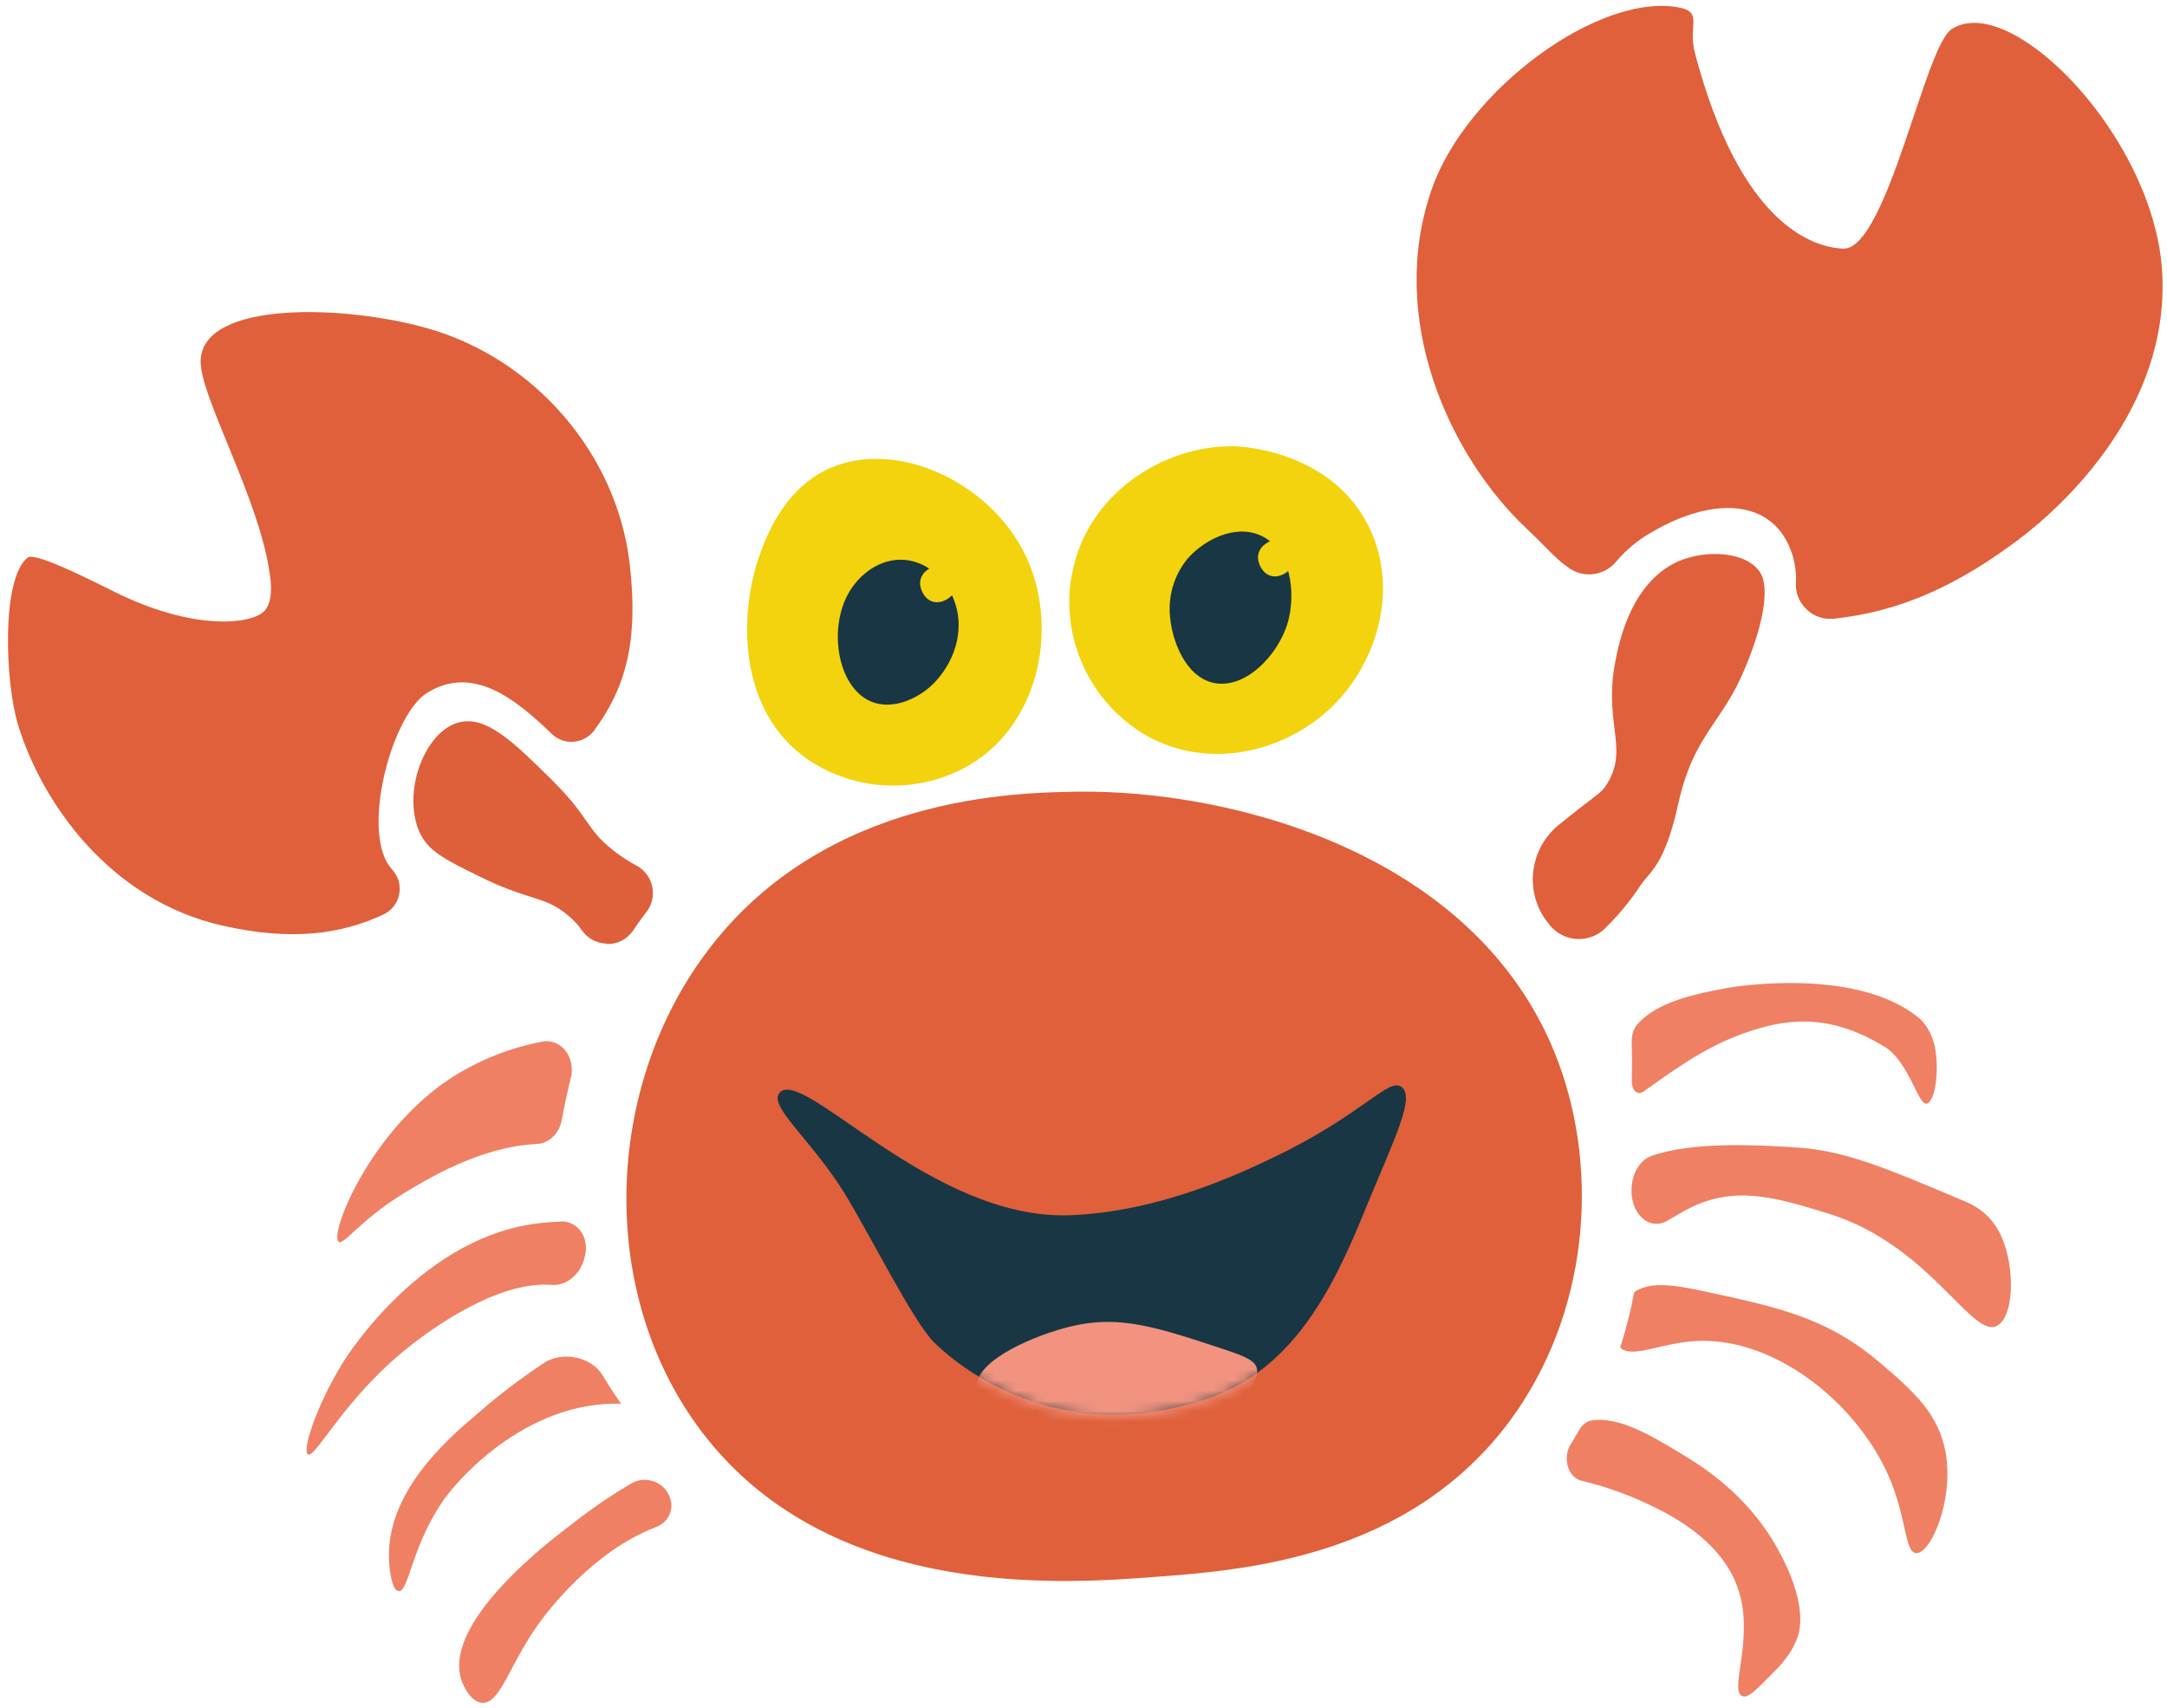 <svg xmlns="http://www.w3.org/2000/svg" width="208" height="164" viewBox="0 0 208 164" fill="none"><path d="M56.185 89.124C57.022 90.293 58.634 90.562 59.803 89.74C60.056 89.567 60.277 89.346 60.451 89.077C60.846 88.492 61.256 87.908 61.699 87.339V87.307C62.599 86.186 62.41 84.558 61.288 83.673C61.177 83.579 61.051 83.5 60.925 83.436C60.119 83.01 59.345 82.504 58.618 81.935C55.837 79.755 56.406 78.823 52.677 75.11C49.106 71.571 46.563 69.059 44.145 69.707C41.001 70.544 38.9 76.516 40.78 80.008C41.57 81.477 43.103 82.236 46.184 83.768C51.05 86.186 52.456 85.553 54.905 87.686C55.395 88.097 55.821 88.571 56.185 89.108" fill="#EF8064"></path><path d="M58.144 90.593C57.259 90.546 56.422 90.119 55.869 89.345C55.521 88.84 55.11 88.397 54.652 88.002C53.356 86.865 52.377 86.564 50.892 86.091C49.691 85.711 48.19 85.222 46.01 84.147C42.866 82.599 41.286 81.809 40.432 80.229C39.406 78.317 39.421 75.473 40.496 72.977C41.333 71.049 42.613 69.738 44.035 69.359C46.673 68.664 49.296 71.255 52.946 74.857C54.81 76.706 55.632 77.891 56.295 78.838C56.975 79.802 57.496 80.576 58.871 81.651C59.582 82.204 60.324 82.694 61.114 83.12C61.272 83.199 61.414 83.294 61.541 83.405C62.157 83.894 62.568 84.605 62.647 85.395C62.742 86.185 62.52 86.96 62.031 87.591L61.999 87.623C61.588 88.16 61.161 88.745 60.782 89.329C60.577 89.63 60.324 89.882 60.04 90.088C59.471 90.499 58.807 90.672 58.16 90.625L58.144 90.593Z" fill="#DE603B"></path><path d="M54.794 103.47C55.158 101.953 54.383 100.421 53.072 100.057C52.756 99.963 52.408 99.947 52.077 100.01C48.948 100.579 45.915 101.795 43.118 103.612C35.487 108.716 31.648 118.369 32.485 119.207C32.943 119.665 34.476 117.2 38.726 114.593C40.922 113.25 46.12 110.074 51.524 109.837C52.677 109.79 53.688 108.826 53.925 107.515C54.178 106.156 54.462 104.813 54.794 103.47Z" fill="#EF8064"></path><path d="M52.583 100.373C52.441 100.373 52.298 100.373 52.156 100.405C49.059 100.958 46.089 102.159 43.34 103.944C36.199 108.731 32.675 117.231 32.754 118.796C32.975 118.638 33.323 118.322 33.655 118.006C34.65 117.089 36.167 115.715 38.521 114.261C40.749 112.887 45.978 109.679 51.508 109.442C52.488 109.411 53.341 108.573 53.531 107.436C53.768 106.077 54.068 104.718 54.4 103.375C54.716 102.064 54.068 100.737 52.946 100.421C52.82 100.389 52.693 100.357 52.567 100.357L52.583 100.373Z" fill="#EF8064"></path><path d="M56.059 120.897C56.596 119.333 55.901 117.737 54.526 117.358C54.305 117.295 54.068 117.263 53.831 117.279C53.025 117.311 52.362 117.374 51.951 117.421C40.733 118.543 33.402 130.013 32.897 130.851C30.416 134.864 28.962 139.272 29.563 139.635C30.29 140.078 33.181 133.948 39.69 128.971C41.033 127.944 47.543 122.967 52.899 123.362C54.194 123.488 55.506 122.556 55.98 121.15L56.075 120.913L56.059 120.897Z" fill="#EF8064"></path><path d="M54.021 117.674C54.021 117.674 53.91 117.674 53.847 117.674C53.136 117.69 52.52 117.753 52.125 117.8H51.982C40.796 118.938 33.529 130.566 33.212 131.056C30.985 134.643 29.879 138.024 29.8 139.082C30.1 138.766 30.606 138.103 31.095 137.455C32.691 135.322 35.377 131.767 39.438 128.655C44.572 124.72 49.36 122.698 52.915 122.967C54.021 123.077 55.174 122.24 55.601 121.008L55.695 120.771C55.932 120.044 55.901 119.285 55.585 118.685C55.332 118.211 54.921 117.879 54.431 117.737C54.305 117.705 54.163 117.674 54.021 117.674Z" fill="#EF8064"></path><path d="M59.55 134.675C58.949 133.837 58.412 132.984 57.891 132.115C56.99 130.551 54.762 129.824 52.914 130.503C52.693 130.582 52.487 130.677 52.298 130.804C50.023 132.305 47.874 133.932 45.883 135.686C42.928 138.166 36.94 143.349 37.351 149.953C37.351 150.174 37.525 152.654 38.252 152.765C39.279 152.891 39.516 148.104 42.897 143.586C43.26 143.096 49.501 134.99 58.775 134.769C59.076 134.769 59.344 134.769 59.629 134.769C59.597 134.722 59.566 134.675 59.55 134.675Z" fill="#EF8064"></path><path d="M54.603 130.646C54.082 130.614 53.545 130.693 53.055 130.867C52.865 130.946 52.676 131.025 52.502 131.135C50.243 132.605 48.11 134.248 46.151 135.97C43.512 138.182 37.334 143.364 37.745 149.921C37.808 151.011 38.061 152.149 38.298 152.354C38.504 152.181 38.82 151.264 39.104 150.458C39.72 148.673 40.636 145.955 42.596 143.349C42.864 142.985 49.279 134.611 58.774 134.374C58.806 134.374 58.838 134.374 58.869 134.374C58.411 133.695 57.969 133.016 57.558 132.305C56.989 131.309 55.836 130.709 54.603 130.63V130.646Z" fill="#EF8064"></path><path d="M64.053 143.254C63.326 142.132 61.825 141.753 60.672 142.385C58.697 143.538 56.801 144.834 55.016 146.24C52.962 147.772 42.123 155.925 44.382 161.565C44.461 161.755 45.109 163.335 46.199 163.477C48.001 163.73 48.838 159.859 51.776 155.798C52.44 154.882 56.864 148.926 62.963 146.619C64.195 146.161 64.78 144.834 64.243 143.633C64.195 143.522 64.132 143.412 64.069 143.301L64.037 143.254H64.053Z" fill="#EF8064"></path><path d="M61.983 142.479C61.603 142.463 61.208 142.542 60.861 142.732C58.901 143.869 57.021 145.165 55.252 146.555C47.194 152.607 43.371 158.026 44.729 161.439C44.935 161.976 45.519 163.019 46.246 163.113C47.083 163.224 47.794 161.881 48.79 160.032C49.469 158.768 50.307 157.173 51.46 155.577C52.645 153.95 56.942 148.483 62.836 146.271C63.341 146.081 63.72 145.734 63.926 145.26C64.131 144.802 64.115 144.28 63.91 143.79C63.863 143.696 63.815 143.601 63.768 143.522L63.72 143.443C63.325 142.858 62.662 142.511 61.998 142.479H61.983Z" fill="#EF8064"></path><path d="M171.49 150.427C168.615 143.996 163.622 140.916 161.141 139.43C158.361 137.771 155.454 136.018 152.831 136.365C152.294 136.444 151.82 136.823 151.535 137.361C151.298 137.787 151.046 138.214 150.793 138.625L150.761 138.672C150.145 139.667 150.303 141.058 151.093 141.785C151.298 141.974 151.535 142.1 151.788 142.164C153.526 142.574 155.232 143.143 156.907 143.838C159.609 145.023 165.455 147.615 166.987 153.05C168.251 157.568 166.024 162.213 167.193 162.83C167.793 163.146 168.741 162.055 170.037 160.76C170.811 160.001 172.106 158.69 172.628 156.905C172.817 156.178 173.197 154.25 171.506 150.411" fill="#EF8064"></path><path d="M153.81 136.729C153.494 136.713 153.179 136.729 152.878 136.76C152.483 136.824 152.104 137.124 151.867 137.566C151.599 138.04 151.361 138.467 151.109 138.862V138.893C150.572 139.731 150.698 140.916 151.346 141.516C151.504 141.658 151.678 141.753 151.867 141.801C153.605 142.211 155.343 142.796 157.034 143.507C159.877 144.755 165.771 147.362 167.335 152.971C168.062 155.546 167.682 158.153 167.398 160.049C167.24 161.076 167.066 162.372 167.335 162.514C167.604 162.656 168.552 161.708 169.247 160.997C169.405 160.839 169.563 160.681 169.737 160.507C170.479 159.765 171.743 158.517 172.217 156.826C172.628 155.293 172.249 153.192 171.111 150.601C168.22 144.155 163.101 141.09 160.92 139.778C158.519 138.34 156.054 136.855 153.795 136.729H153.81Z" fill="#EF8064"></path><path d="M186.768 139.572C186.136 135.717 183.561 133.505 180.575 130.946C175.44 126.522 170.779 125.526 163.337 123.931C160.336 123.283 158.281 123.093 156.86 124.057C156.528 125.858 156.07 127.643 155.517 129.381C156.686 130.487 159.419 128.907 162.895 128.749C170.305 128.402 178.157 134.627 181.27 141.689C183.055 145.766 182.803 149.052 183.924 149.115C185.315 149.194 187.527 144.122 186.768 139.572Z" fill="#EF8064"></path><path d="M191.903 118.322C190.876 116.331 189.281 115.62 188.506 115.304C180.891 112.081 177.068 110.47 172.422 110.169C168.978 109.948 162.5 109.553 158.487 110.991C157.318 111.418 156.528 112.887 156.607 114.467V114.53C156.686 116.331 157.855 117.658 159.23 117.485C159.498 117.453 159.751 117.358 159.988 117.232C160.715 116.821 161.442 116.363 162.137 116.015C166.545 113.772 170.542 114.988 175.456 116.505C185.615 119.618 189.565 129.303 191.967 127.091C193.42 125.764 193.341 121.071 191.919 118.322" fill="#EF8064"></path><path d="M167.967 114.404C170.4 114.53 172.881 115.288 175.551 116.11C181.27 117.864 184.968 121.577 187.669 124.278C189.786 126.395 190.924 127.486 191.682 126.775C192.978 125.59 192.899 121.087 191.556 118.48C190.576 116.568 189.012 115.92 188.349 115.636C180.781 112.429 176.989 110.833 172.391 110.533C168.947 110.327 162.548 109.916 158.614 111.323C157.618 111.686 156.923 113.013 156.986 114.404V114.483C157.034 115.383 157.381 116.189 157.934 116.663C158.298 116.979 158.724 117.105 159.151 117.058C159.356 117.026 159.562 116.963 159.767 116.852C160.02 116.71 160.257 116.568 160.51 116.426C160.984 116.157 161.458 115.873 161.932 115.636C163.986 114.593 165.961 114.277 167.951 114.388L167.967 114.404Z" fill="#EF8064"></path><path d="M185.741 100.564C185.425 99.205 184.808 98.162 183.987 97.577C177.825 92.743 165.959 94.828 165.959 94.828C161.062 95.681 158.66 96.677 157.159 98.352C156.811 98.731 156.606 99.379 156.622 99.963C156.654 101.211 156.654 102.459 156.622 103.739C156.622 104.561 157.017 105.082 157.522 104.908C157.586 104.893 157.665 104.845 157.728 104.814C159.987 103.265 163.384 100.548 167.713 99.094C171.031 97.972 175.297 97.056 180.89 100.5C183.465 102.096 184.176 106.741 185.14 105.856C185.851 105.224 186.104 102.444 185.725 100.564" fill="#EF8064"></path><path d="M173.765 94.828C169.61 94.607 166.087 95.207 166.023 95.207C161.299 96.029 158.898 96.993 157.444 98.604C157.16 98.92 156.986 99.457 157.002 99.931C157.034 101.18 157.034 102.459 157.002 103.739C157.002 104.15 157.113 104.419 157.239 104.513C157.271 104.545 157.318 104.561 157.397 104.529C157.429 104.529 157.476 104.498 157.508 104.482C157.855 104.245 158.234 103.976 158.645 103.676C160.857 102.112 163.891 99.963 167.588 98.699C171.348 97.435 175.582 96.74 181.096 100.137C182.566 101.038 183.435 102.823 184.083 104.134C184.351 104.671 184.699 105.382 184.888 105.54C185.41 105.051 185.726 102.507 185.346 100.627C185.046 99.379 184.493 98.399 183.751 97.877H183.735C181.049 95.745 177.178 95.002 173.75 94.812L173.765 94.828Z" fill="#EF8064"></path><path d="M168.646 55.234C167.524 53.401 163.827 53.133 161.22 54.286C156.844 56.23 155.706 62.107 155.422 63.64C154.3 69.454 156.781 71.871 154.6 75.458C153.905 76.579 153.605 76.453 150.003 79.408L149.845 79.534C147.143 81.762 146.748 85.775 148.976 88.477C149.007 88.508 149.023 88.54 149.055 88.571L149.118 88.65C150.255 89.993 152.278 90.151 153.621 89.014C153.652 88.982 153.684 88.966 153.7 88.935C155.011 87.671 156.18 86.249 157.176 84.732C158.139 83.342 159.403 82.883 160.699 77.069C162.152 70.576 164.744 69.359 166.861 64.635C168.883 60.069 169.452 56.577 168.646 55.234Z" fill="#EF8064"></path><path d="M151.362 90.152C151.362 90.152 151.299 90.152 151.267 90.152C150.319 90.073 149.45 89.63 148.818 88.903L148.755 88.824C148.755 88.824 148.707 88.761 148.676 88.73C147.522 87.339 146.985 85.585 147.159 83.784C147.333 81.983 148.202 80.372 149.592 79.218L149.75 79.092C151.125 77.97 152.041 77.275 152.642 76.817C153.637 76.058 153.874 75.885 154.269 75.237C155.391 73.404 155.201 71.871 154.964 69.928C154.759 68.206 154.522 66.247 155.043 63.545C156.196 57.257 158.961 54.839 161.063 53.907C163.764 52.722 167.714 52.943 168.978 55.013C169.895 56.53 169.215 60.275 167.225 64.777C166.419 66.594 165.534 67.906 164.681 69.17C163.29 71.224 161.979 73.183 161.094 77.148C160.036 81.936 158.946 83.2 158.077 84.227C157.871 84.464 157.682 84.685 157.508 84.938C156.497 86.486 155.312 87.924 153.984 89.204C153.937 89.235 153.905 89.267 153.89 89.298C153.179 89.899 152.294 90.199 151.378 90.152H151.362Z" fill="#DF603B"></path><path d="M37.099 82.725C34.918 78.633 37.794 68.442 41.049 66.483C45.378 63.876 49.375 66.989 52.946 70.449C54.036 71.508 55.758 71.476 56.817 70.386C56.911 70.291 56.99 70.196 57.054 70.101C59.961 66.136 61.335 61.743 60.435 54.096C59.202 43.574 51.303 34.41 40.97 31.503C33.038 29.259 19.498 28.849 19.261 34.584C19.119 37.996 24.965 47.903 25.928 55.329C26.134 56.846 25.976 57.952 25.423 58.615C24.301 59.895 19.056 60.606 11.725 57.177C9.781 56.261 3.43 52.896 2.64 53.543C0.112 55.597 0.475 65.535 1.755 69.675C3.999 76.927 10.413 86.422 21.425 88.887C28.109 90.388 32.817 89.661 36.814 87.797C38.173 87.149 38.742 85.538 38.11 84.179C37.999 83.958 37.873 83.768 37.715 83.579C37.478 83.31 37.273 83.025 37.099 82.725Z" fill="#DF603B"></path><path d="M207.435 25.625C206.408 12.97 193.026 -0.665 187.449 2.858C184.842 4.517 181.239 24.14 176.958 23.966C173.719 23.84 166.862 21.202 162.627 5.118C161.932 2.463 163.323 1.262 161.348 0.836C153.716 -0.823 140.824 8.641 137.522 18.231C133.54 29.733 138.422 42.926 146.591 50.636C148.613 52.532 149.419 53.607 150.809 54.523C152.2 55.392 154.017 55.092 155.044 53.828C155.976 52.738 157.066 51.821 158.298 51.094C164.476 47.366 170.511 47.698 172.202 53.433C172.423 54.254 172.518 55.108 172.471 55.945C172.392 57.715 173.766 59.231 175.536 59.31C175.694 59.31 175.836 59.31 175.994 59.31C182.946 58.584 188.476 55.724 194.1 51.426C196.849 49.309 208.541 39.671 207.403 25.641" fill="#DF603B"></path><path d="M175.519 59.421C174.65 59.373 173.845 58.994 173.244 58.346C172.644 57.699 172.344 56.845 172.375 55.961C172.423 55.123 172.328 54.286 172.107 53.48C171.49 51.363 170.258 49.925 168.473 49.23C165.834 48.203 162.137 48.93 158.361 51.205C157.129 51.916 156.054 52.832 155.122 53.922C154.063 55.218 152.183 55.534 150.746 54.633C149.813 54.017 149.15 53.354 148.218 52.406C147.744 51.916 147.191 51.379 146.511 50.731C139.117 43.763 133.113 30.602 137.411 18.215C140.744 8.562 153.716 -0.902 161.347 0.757C162.611 1.041 162.579 1.673 162.516 2.621C162.469 3.269 162.421 4.075 162.69 5.102C167.067 21.707 174.113 23.761 176.925 23.872C179.39 23.966 181.76 16.92 183.656 11.248C185.062 7.077 186.263 3.474 187.353 2.779C188.759 1.894 190.703 2.021 192.978 3.158C199.235 6.287 206.739 16.272 207.498 25.61C208.604 39.245 197.56 48.867 194.163 51.489C187.89 56.292 182.282 58.741 176.009 59.405C175.851 59.405 175.693 59.421 175.535 59.405C175.535 59.405 175.519 59.405 175.503 59.405L175.519 59.421Z" fill="#DF603B"></path><path d="M103.409 76.01C97.626 76.105 79.394 76.326 68.097 91.052C58.38 103.707 57.306 122.509 66.201 135.843C78.224 153.839 101.861 152.085 110.787 151.406C119.351 150.774 135.261 149.573 145.009 136.302C152.419 126.174 153.541 112.713 149.607 102.064C142.197 81.983 118.292 75.805 103.393 76.01" fill="#DF603B"></path><path d="M72.932 53.243C70.957 58.71 70.672 68.158 77.53 72.913C82.175 76.058 88.194 76.263 93.045 73.466C99.918 69.39 101.703 59.91 98.338 53.132C94.862 46.149 85.966 42.167 79.662 44.948C75.239 46.907 73.548 51.521 72.932 53.259" fill="#F3D30D"></path><path d="M102.872 55.155C101.766 61.317 104.642 67.51 110.061 70.639C116.27 74.099 123.649 72.045 127.994 67.716C132.338 63.387 134.408 56.087 131.153 50.115C127.33 43.1 118.814 42.847 118.403 42.847C111.53 42.752 104.262 47.54 102.888 55.155" fill="#F3D30D"></path><path d="M87.358 53.828C84.862 53.338 82.665 54.934 81.575 56.735C79.537 60.037 80.264 65.504 83.218 67.163C85.335 68.348 87.879 67.194 89.333 65.883C91.055 64.335 92.651 61.333 91.766 58.204C91.165 56.04 89.475 54.239 87.342 53.828" fill="#183643"></path><path d="M113.963 53.67C112.668 55.266 112.083 57.304 112.32 59.342C112.526 61.475 113.742 64.919 116.428 65.551C119.462 66.262 122.701 62.928 123.617 59.737C124.407 56.972 123.917 52.69 120.963 51.395C118.482 50.304 115.496 51.884 113.963 53.67Z" fill="#183643"></path><path d="M74.828 104.924C73.722 106.204 77.862 109.395 81.069 114.577C83.408 118.369 87.642 126.869 89.633 128.86C90.502 129.713 100.471 139.636 116.129 134.2C124.945 131.135 128.658 121.956 131.375 115.32C133.951 109.079 135.831 105.319 134.519 104.355C133.271 103.439 130.822 106.978 122.48 111.007C119.194 112.587 111.373 116.363 102.636 116.679C89.364 117.137 77.04 102.333 74.813 104.924" fill="#183643"></path><path d="M121.263 52.374C120.868 52.769 120.678 53.259 120.773 53.765C120.852 54.286 121.247 55.139 122.084 55.313C123.032 55.503 124.044 54.697 124.312 53.907C124.549 53.227 124.375 52.169 123.459 51.837C122.669 51.553 121.753 51.932 121.279 52.374" fill="#F3D30D"></path><path d="M88.827 54.855C88.432 55.25 88.243 55.74 88.338 56.245C88.417 56.767 88.812 57.62 89.649 57.794C90.597 57.983 91.608 57.177 91.877 56.387C92.114 55.708 91.94 54.649 91.023 54.318C90.234 54.033 89.317 54.412 88.843 54.855" fill="#F3D30D"></path><mask id="mask0_586_528" style="mask-type:luminance" maskUnits="userSpaceOnUse" x="74" y="104" width="61" height="33"><path d="M122.48 111.291C119.194 112.871 111.373 116.647 102.636 116.963C96.316 117.184 90.201 113.945 85.304 110.754C79.916 107.262 75.982 103.849 74.797 105.192C73.707 106.456 77.83 109.664 81.038 114.846C83.376 118.622 87.61 127.138 89.601 129.129C90.47 129.982 100.44 139.904 116.097 134.469C124.913 131.404 128.626 122.224 131.344 115.589C133.919 109.348 135.799 105.587 134.504 104.624C134.377 104.529 134.251 104.481 134.109 104.481C132.734 104.402 130.001 107.641 122.464 111.275" fill="white"></path></mask><g mask="url(#mask0_586_528)"><path d="M93.725 133.237C93.63 130.504 99.571 128.118 102.81 127.344C107.486 126.222 111.073 127.423 117.645 129.603C119.699 130.282 120.473 130.693 120.647 131.388C121.169 133.521 115.892 137.329 110.773 138.514C102.999 140.331 93.851 136.571 93.725 133.221" fill="#F1937F"></path></g></svg>